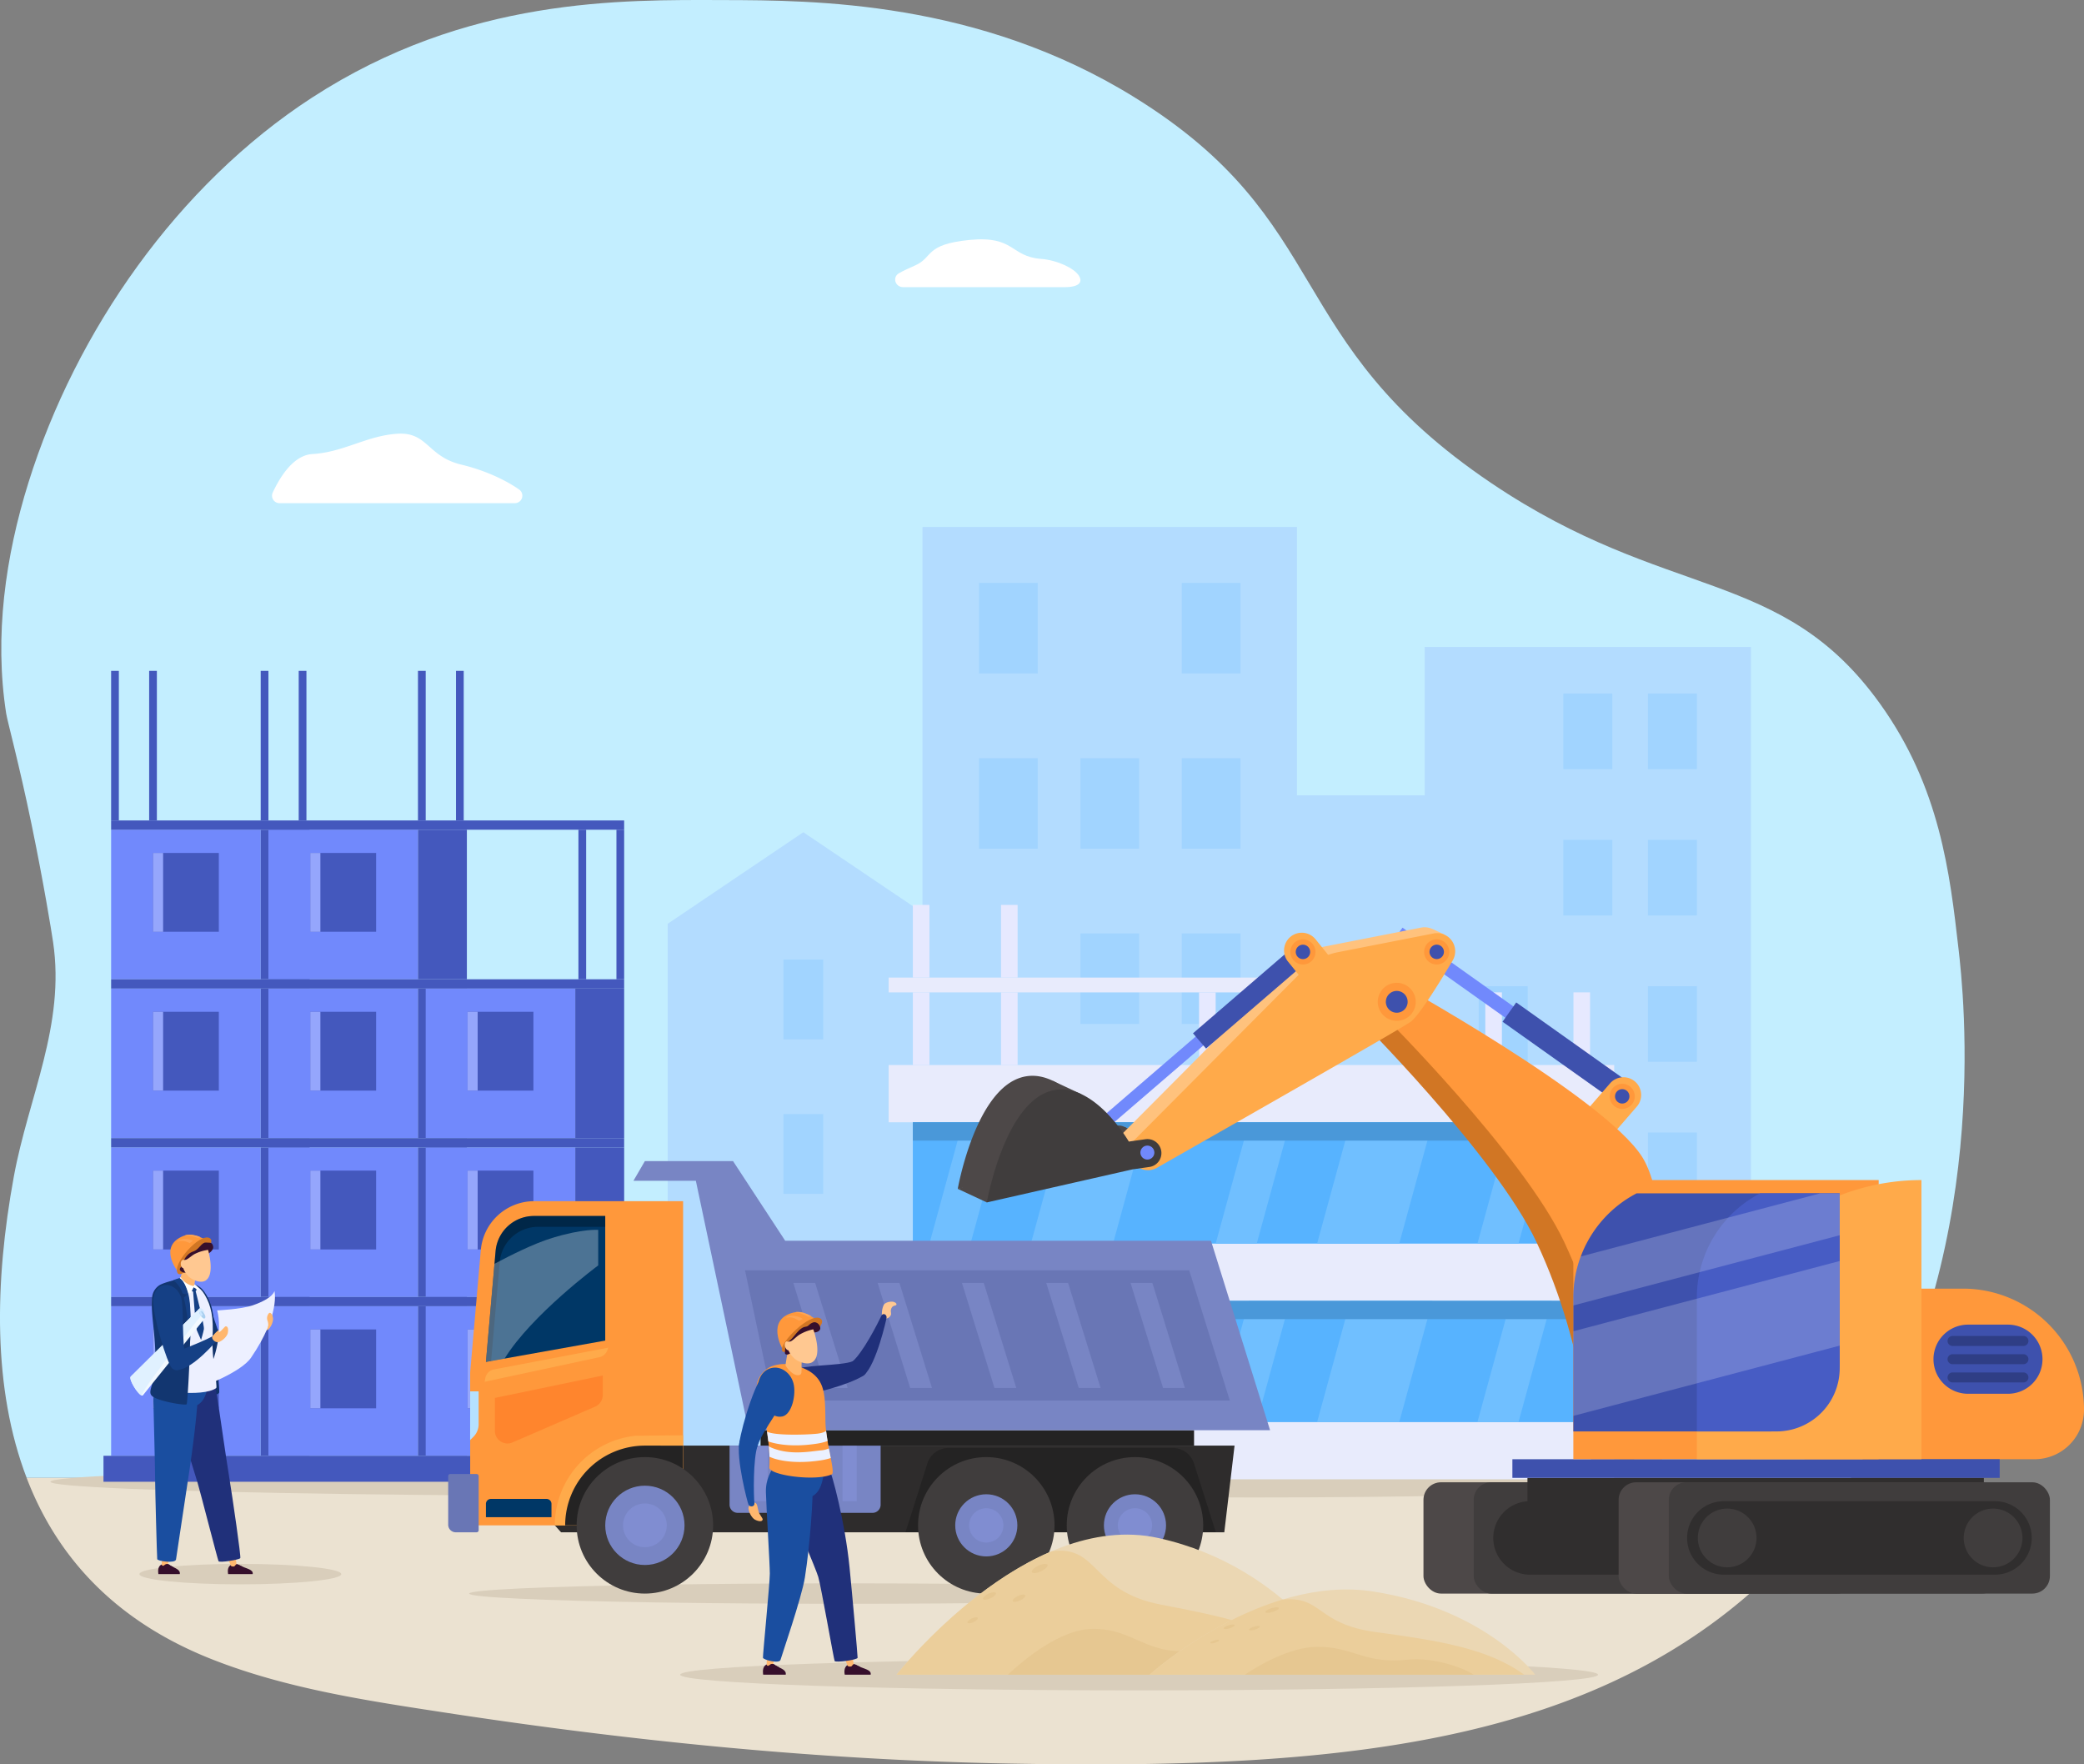 <?xml version="1.0" encoding="UTF-8"?> <svg xmlns="http://www.w3.org/2000/svg" viewBox="0 0 1627.78 1378.06"><rect x="0" y="0" width="1627.78" height="1378.06" fill="#808080" stroke="none"/> <defs> <style>.cls-1{isolation:isolate;}.cls-2{fill:#c3eeff;}.cls-3{fill:#ebe2d1;}.cls-4{fill:#d9cebb;}.cls-5{fill:#e6c791;}.cls-6{fill:#4458bd;}.cls-7{fill:#7189fc;}.cls-8{fill:#95a6fc;}.cls-9{fill:#b3dcff;}.cls-10{fill:#a1d4ff;}.cls-11{fill:#e8ebfc;}.cls-12{fill:#57b3ff;}.cls-13{fill:#e6e9ff;}.cls-14{fill:#70bfff;}.cls-15{fill:#4a98d9;}.cls-16{fill:#ffc27d;}.cls-17{fill:#4d4848;}.cls-18{fill:#d17624;}.cls-19{fill:#3e51ad;}.cls-20{fill:#ffaa4a;}.cls-21{fill:#ff983b;}.cls-22{fill:#403d3d;}.cls-23{fill:#302e2e;}.cls-24{fill:#475cc4;}.cls-25{opacity:0.2;}.cls-25,.cls-33{mix-blend-mode:overlay;}.cls-26{fill:#fff;}.cls-27{fill:#2f3e85;}.cls-28{fill:#2e2c2c;}.cls-29{fill:#242323;}.cls-30{fill:#7885c4;}.cls-31{fill:#808dd1;}.cls-32{fill:#003766;}.cls-33{opacity:0.3;}.cls-34{fill:#6976b5;}.cls-35{fill:#b5e1ff;}.cls-36{fill:#ff852d;}.cls-37{fill:#ebd7b3;}.cls-38{fill:#ebce9b;}.cls-39{fill:#ffc891;}.cls-40{fill:#20307a;}.cls-41{fill:#360f2c;}.cls-42{fill:#ffb76e;}.cls-43{fill:#1a4ea0;}.cls-44{fill:#ebf1ff;}.cls-45{fill:#ffa554;}.cls-46{fill:#123670;}.cls-47{fill:#113269;}.cls-48{fill:#edf0ff;}.cls-49{fill:#154085;}.cls-50{fill:#f2f9ff;}.cls-51{fill:#e0f1ff;}.cls-52{fill:#d6ecff;}.cls-53{fill:#aad0f0;}.cls-54{fill:#cce7ff;}</style> </defs> <g class="cls-1"> <g id="Слой_2" data-name="Слой 2"> <g id="_Layer_" data-name="&lt;Layer&gt;"> <path class="cls-2" d="M1445.66,1154.25H20.81c-26.59-69.51-25.15-152.75-10-235.35,11.44-62.22,40.31-118.24,30.64-183.19-1.3-8.75-7.24-45.52-16.79-91.79-9.86-47.78-19-81.09-19.82-86.6C-4.59,497,4.17,434.64,22.28,376.73,59.27,258.4,138.87,144.4,243.54,76.36,364.73-2.42,485.57-.17,565.44.05,635.73.23,764,.57,885.67,75.72c157.79,97.44,114.2,190.36,279.19,301.62,137.69,92.84,226.77,65.11,303.68,172.41C1515.34,615,1523,682,1529.78,741.13,1533.52,773.78,1557.65,984.58,1445.66,1154.25Z"></path> <path class="cls-3" d="M1445.66,1154.25a442.48,442.48,0,0,1-38.68,50.39c-140.87,158.43-353.54,177.56-617.71,172.79-147.8-2.67-295.18-17.44-441.23-39.76-61.66-9.43-125-18.88-183.24-42-75.9-30.16-120.69-80.51-144-141.39Z"></path> <ellipse class="cls-4" cx="659.49" cy="1244.65" rx="293.03" ry="7.99"></ellipse> <path class="cls-5" d="M755.92,934.93c-.84,3.76-2.53,6.59-3.77,6.31s-1.58-3.55-.74-7.31,2.53-6.59,3.77-6.32S756.76,931.17,755.92,934.93Z"></path> <path class="cls-5" d="M764.71,943.24c-.65,2.91-2.19,5-3.45,4.77s-1.74-2.87-1.09-5.78,2.19-5.05,3.44-4.78S765.36,940.32,764.71,943.24Z"></path> <path class="cls-5" d="M785.6,945.34c0,2.87-1.36,5.2-3.05,5.2s-3-2.33-3-5.2,1.37-5.21,3-5.21S785.6,942.46,785.6,945.34Z"></path> <path class="cls-5" d="M797.36,933.89c.17,2-.45,3.61-1.38,3.69s-1.83-1.44-2-3.4.45-3.61,1.38-3.69S797.19,931.93,797.36,933.89Z"></path> <path class="cls-5" d="M812,942.17c.76,3.47.15,6.55-1.36,6.89s-3.36-2.21-4.12-5.68-.15-6.56,1.36-6.89S811.24,938.7,812,942.17Z"></path> <path class="cls-5" d="M826,928.9c.9,2.81.54,5.43-.8,5.86s-3.16-1.5-4-4.31-.54-5.43.8-5.85S825.06,926.1,826,928.9Z"></path> <path class="cls-5" d="M825.09,947.63c.57,1.8.34,3.48-.52,3.75s-2-1-2.59-2.76-.35-3.47.51-3.75S824.51,945.83,825.09,947.63Z"></path> <path class="cls-5" d="M793.62,957.05c0,2.57-1.18,4.66-2.63,4.66s-2.62-2.09-2.62-4.66,1.17-4.66,2.62-4.66S793.62,954.47,793.62,957.05Z"></path> <path class="cls-5" d="M742.24,969.89s1.53-18.56,5.21-19.32,3.27,14.11,6.21,14,4-6.81,6.26-6.81,2.79,3.85,5,3.9,3.3-4,5.91-4.66,5.28,7,7.69,7.57,2.86-2.36,4.07-2.61,1.53,7.88,1.53,7.88Z"></path> <path class="cls-5" d="M795,969.89s.44-5.46,3.68-5.75,4.67,2.38,5.91,2.38,2.77-7.43,4.39-7.72,2.58,11.09,2.58,11.09Z"></path> <path class="cls-5" d="M824.42,969.89s-.47-5.15,1.05-5.55,3,1.52,4.87,1.52-.39-10.78,1.62-12.4,4.86,7.72,6.29,7.44,1.81-3.72,3.34-4.49,6.87,13.48,6.87,13.48Z"></path> <ellipse class="cls-4" cx="507.51" cy="1157.31" rx="468.08" ry="11.11"></ellipse> <rect class="cls-6" x="113.48" y="1033.96" width="66.66" height="70.07"></rect> <path class="cls-7" d="M86.8,1020.2V1137H203.63V1020.2Zm84.13,79.73H119.5v-61.58h51.43Z"></path> <rect class="cls-6" x="203.63" y="1020.2" width="38.19" height="116.82"></rect> <rect class="cls-8" x="119.5" y="1038.35" width="7.9" height="61.59"></rect> <rect class="cls-6" x="236.33" y="1033.96" width="66.66" height="70.07"></rect> <path class="cls-7" d="M209.65,1020.2V1137H326.48V1020.2Zm84.13,79.73H242.35v-61.58h51.43Z"></path> <rect class="cls-6" x="326.48" y="1020.2" width="38.19" height="116.82"></rect> <rect class="cls-8" x="242.35" y="1038.35" width="7.9" height="61.59"></rect> <rect class="cls-6" x="359.18" y="1033.96" width="66.66" height="70.07"></rect> <path class="cls-7" d="M332.5,1020.2V1137H449.33V1020.2Zm84.14,79.73H365.2v-61.58h51.44Z"></path> <rect class="cls-6" x="449.33" y="1020.2" width="38.19" height="116.82"></rect> <rect class="cls-8" x="365.2" y="1038.35" width="7.9" height="61.59"></rect> <rect class="cls-6" x="113.48" y="909.91" width="66.66" height="70.07"></rect> <path class="cls-7" d="M86.8,896.15V1013H203.63V896.15Zm84.13,79.73H119.5V914.29h51.43Z"></path> <rect class="cls-6" x="203.63" y="896.15" width="38.19" height="116.82"></rect> <rect class="cls-8" x="119.5" y="914.29" width="7.9" height="61.59"></rect> <rect class="cls-6" x="236.33" y="909.91" width="66.66" height="70.07"></rect> <path class="cls-7" d="M209.65,896.15V1013H326.48V896.15Zm84.13,79.73H242.35V914.29h51.43Z"></path> <rect class="cls-6" x="326.48" y="896.15" width="38.19" height="116.82"></rect> <rect class="cls-8" x="242.35" y="914.29" width="7.9" height="61.59"></rect> <rect class="cls-6" x="359.18" y="909.91" width="66.66" height="70.07"></rect> <path class="cls-7" d="M332.5,896.15V1013H449.33V896.15Zm84.14,79.73H365.2V914.29h51.44Z"></path> <rect class="cls-6" x="449.33" y="896.15" width="38.19" height="116.82"></rect> <rect class="cls-8" x="365.2" y="914.29" width="7.9" height="61.59"></rect> <rect class="cls-6" x="86.8" y="1012.97" width="400.71" height="7.23"></rect> <rect class="cls-6" x="113.48" y="785.86" width="66.66" height="70.07"></rect> <path class="cls-7" d="M86.8,772.09V888.92H203.63V772.09Zm84.13,79.73H119.5V790.24h51.43Z"></path> <rect class="cls-6" x="203.63" y="772.09" width="38.19" height="116.82"></rect> <rect class="cls-8" x="119.5" y="790.24" width="7.9" height="61.58"></rect> <rect class="cls-6" x="236.33" y="785.86" width="66.66" height="70.07"></rect> <path class="cls-7" d="M209.65,772.09V888.92H326.48V772.09Zm84.13,79.73H242.35V790.24h51.43Z"></path> <rect class="cls-6" x="326.48" y="772.09" width="38.19" height="116.82"></rect> <rect class="cls-8" x="242.35" y="790.24" width="7.9" height="61.58"></rect> <rect class="cls-6" x="359.18" y="785.86" width="66.66" height="70.07"></rect> <path class="cls-7" d="M332.5,772.09V888.92H449.33V772.09Zm84.14,79.73H365.2V790.24h51.44Z"></path> <rect class="cls-6" x="449.33" y="772.09" width="38.19" height="116.82"></rect> <rect class="cls-8" x="365.2" y="790.24" width="7.9" height="61.58"></rect> <rect class="cls-6" x="86.8" y="888.92" width="400.71" height="7.23"></rect> <rect class="cls-6" x="113.48" y="661.8" width="66.66" height="70.07"></rect> <path class="cls-7" d="M86.8,648V764.86H203.63V648Zm84.13,79.73H119.5V666.19h51.43Z"></path> <rect class="cls-6" x="203.63" y="648.04" width="38.19" height="116.82"></rect> <rect class="cls-8" x="119.5" y="666.19" width="7.9" height="61.59"></rect> <rect class="cls-6" x="236.33" y="661.8" width="66.66" height="70.07"></rect> <path class="cls-7" d="M209.65,648V764.86H326.48V648Zm84.13,79.73H242.35V666.19h51.43Z"></path> <rect class="cls-6" x="326.48" y="648.04" width="38.19" height="116.82"></rect> <rect class="cls-8" x="242.35" y="666.19" width="7.9" height="61.59"></rect> <rect class="cls-6" x="86.8" y="764.86" width="400.71" height="7.23"></rect> <rect class="cls-6" x="86.8" y="640.81" width="400.71" height="7.23"></rect> <rect class="cls-6" x="80.83" y="1137.02" width="412.66" height="20.29"></rect> <rect class="cls-6" x="326.48" y="523.98" width="6.03" height="116.82"></rect> <rect class="cls-6" x="356.17" y="523.98" width="6.03" height="116.82"></rect> <rect class="cls-6" x="451.8" y="648.04" width="6.03" height="116.82"></rect> <rect class="cls-6" x="481.49" y="648.04" width="6.03" height="116.82"></rect> <rect class="cls-6" x="203.63" y="523.98" width="6.03" height="116.82"></rect> <rect class="cls-6" x="233.32" y="523.98" width="6.03" height="116.82"></rect> <rect class="cls-6" x="86.8" y="523.98" width="6.03" height="116.82"></rect> <rect class="cls-6" x="116.5" y="523.98" width="6.03" height="116.82"></rect> <rect class="cls-9" x="1003.28" y="621.19" width="146.43" height="529.15"></rect> <rect class="cls-9" x="1112.81" y="505.28" width="254.81" height="645.05"></rect> <polygon class="cls-9" points="521.53 721.49 627.47 650.01 733.41 721.49 733.41 1150.34 521.53 1150.34 521.53 721.49"></polygon> <rect class="cls-9" x="720.54" y="411.6" width="292.54" height="738.73"></rect> <rect class="cls-10" x="764.72" y="1002.82" width="45.83" height="70.72"></rect> <rect class="cls-10" x="923.07" y="1002.82" width="45.83" height="70.72"></rect> <rect class="cls-10" x="764.72" y="865.94" width="45.83" height="70.72"></rect> <rect class="cls-10" x="843.89" y="865.94" width="45.83" height="70.72"></rect> <rect class="cls-10" x="611.92" y="990.77" width="31.09" height="62.32"></rect> <rect class="cls-10" x="611.92" y="870.13" width="31.09" height="62.32"></rect> <rect class="cls-10" x="611.92" y="749.49" width="31.09" height="62.32"></rect> <rect class="cls-10" x="843.89" y="729.05" width="45.83" height="70.72"></rect> <rect class="cls-10" x="923.07" y="729.05" width="45.83" height="70.72"></rect> <rect class="cls-10" x="764.72" y="592.17" width="45.83" height="70.72"></rect> <rect class="cls-10" x="843.89" y="592.17" width="45.83" height="70.72"></rect> <rect class="cls-10" x="923.07" y="592.17" width="45.83" height="70.72"></rect> <rect class="cls-10" x="764.72" y="455.28" width="45.83" height="70.72"></rect> <rect class="cls-10" x="923.07" y="455.28" width="45.83" height="70.72"></rect> <rect class="cls-10" x="1221.08" y="998.81" width="38.26" height="59.04"></rect> <rect class="cls-10" x="1287.18" y="998.81" width="38.26" height="59.04"></rect> <rect class="cls-10" x="1154.98" y="884.53" width="38.26" height="59.04"></rect> <rect class="cls-10" x="1221.08" y="884.53" width="38.26" height="59.04"></rect> <rect class="cls-10" x="1287.18" y="884.53" width="38.26" height="59.04"></rect> <rect class="cls-10" x="1154.98" y="770.25" width="38.26" height="59.04"></rect> <rect class="cls-10" x="1287.18" y="770.25" width="38.26" height="59.04"></rect> <rect class="cls-10" x="1221.08" y="655.97" width="38.26" height="59.04"></rect> <rect class="cls-10" x="1287.18" y="655.97" width="38.26" height="59.04"></rect> <rect class="cls-10" x="1221.08" y="541.68" width="38.26" height="59.04"></rect> <rect class="cls-10" x="1287.18" y="541.68" width="38.26" height="59.04"></rect> <ellipse class="cls-4" cx="979.78" cy="1156.93" rx="339.6" ry="12.64"></ellipse> <rect class="cls-11" x="694.14" y="1110.7" width="566.7" height="44.7"></rect> <rect class="cls-12" x="713" y="1015.97" width="528.97" height="94.73"></rect> <rect class="cls-11" x="694.14" y="971.27" width="566.7" height="44.7"></rect> <rect class="cls-11" x="694.14" y="831.84" width="566.7" height="44.7"></rect> <rect class="cls-12" x="713" y="876.54" width="528.97" height="94.73"></rect> <rect class="cls-13" x="713" y="775.08" width="12.97" height="56.75"></rect> <rect class="cls-13" x="781.87" y="775.08" width="12.97" height="56.75"></rect> <rect class="cls-13" x="713" y="706.77" width="12.97" height="56.75"></rect> <rect class="cls-13" x="781.87" y="706.77" width="12.97" height="56.75"></rect> <rect class="cls-13" x="936.57" y="775.08" width="12.97" height="56.75"></rect> <rect class="cls-13" x="1005.44" y="775.08" width="12.97" height="56.75"></rect> <rect class="cls-13" x="1160.14" y="775.08" width="12.97" height="56.75"></rect> <rect class="cls-13" x="1229" y="775.08" width="12.97" height="56.75"></rect> <rect class="cls-11" x="694.14" y="763.53" width="338.42" height="11.56"></rect> <polygon class="cls-14" points="783.99 876.54 751.92 876.54 725.98 971.27 758.05 971.27 783.99 876.54"></polygon> <polygon class="cls-14" points="895.3 876.54 831.16 876.54 805.21 971.27 869.36 971.27 895.3 876.54"></polygon> <polygon class="cls-14" points="1007.56 876.54 975.49 876.54 949.54 971.27 981.62 971.27 1007.56 876.54"></polygon> <polygon class="cls-14" points="1212.02 876.54 1179.95 876.54 1154.01 971.27 1186.08 971.27 1212.02 876.54"></polygon> <polygon class="cls-14" points="1118.87 876.54 1054.72 876.54 1028.78 971.27 1092.93 971.27 1118.87 876.54"></polygon> <polygon class="cls-14" points="783.99 1015.97 751.92 1015.97 725.98 1110.7 758.05 1110.7 783.99 1015.97"></polygon> <polygon class="cls-14" points="895.3 1015.97 831.16 1015.97 805.21 1110.7 869.36 1110.7 895.3 1015.97"></polygon> <polygon class="cls-14" points="1007.56 1015.97 975.49 1015.97 949.54 1110.7 981.62 1110.7 1007.56 1015.97"></polygon> <polygon class="cls-14" points="1212.02 1015.97 1179.95 1015.97 1154.01 1110.7 1186.08 1110.7 1212.02 1015.97"></polygon> <polygon class="cls-14" points="1118.87 1015.97 1054.72 1015.97 1028.78 1110.7 1092.93 1110.7 1118.87 1015.97"></polygon> <rect class="cls-15" x="713" y="876.54" width="528.97" height="14.34"></rect> <rect class="cls-15" x="713" y="1015.97" width="528.97" height="14.34"></rect> <polygon class="cls-16" points="1118.77 725.52 1128.53 730.1 1123.51 731.91 1118.77 725.52"></polygon> <polygon class="cls-17" points="878.35 880.19 901.04 890.81 881.67 894.03 878.35 880.19"></polygon> <path class="cls-17" d="M748.09,928.52s12.72-72.35,46.73-86S859,881,859,881l13-1.85a11,11,0,0,1,12.39,9.29h0a11,11,0,0,1-9.29,12.4l-13.26,1.89Z"></path> <path class="cls-18" d="M1057.43,791.67s110.47,109.94,142.71,178.47c40.64,86.38,42.57,169.58,42.57,169.58h33.83s15-187.85-15.49-236c-29.76-47.07-196.24-138.8-196.24-138.8Z"></path> <rect class="cls-7" x="1131.25" y="706.14" width="10.86" height="108.77" transform="translate(2414.87 274.03) rotate(125.38)"></rect> <rect class="cls-19" x="1213.94" y="767.74" width="18.47" height="108.41" transform="translate(2601.52 300.47) rotate(125.38)"></rect> <path class="cls-20" d="M1259,886.78l-20.92-18.14,19.5-22.49a13.84,13.84,0,0,1,19.52-1.4h0a13.84,13.84,0,0,1,1.4,19.53Z"></path> <path class="cls-21" d="M1264.56,865.76a9.8,9.8,0,1,1,12-6.93A9.81,9.81,0,0,1,1264.56,865.76Z"></path> <path class="cls-19" d="M1265.64,861.72a5.62,5.62,0,1,1,6.89-4A5.63,5.63,0,0,1,1265.64,861.72Z"></path> <path class="cls-21" d="M1079.12,791.67s110.47,109.94,142.71,178.47c40.64,86.38,42.57,169.58,42.57,169.58h33.83s15-187.85-15.49-236c-29.76-47.07-196.24-138.8-196.24-138.8Z"></path> <path class="cls-16" d="M874.11,901.18A14.17,14.17,0,0,0,894,907.53C939,881.91,1082.71,800,1091.9,793.67c6.24-4.32,21.28-28.29,33-48a14.18,14.18,0,0,0-14.9-21.17l-74.55,14.61a54.49,54.49,0,0,0-28.13,15L876.92,885.22a14.16,14.16,0,0,0-2.81,16Z"></path> <path class="cls-20" d="M883.84,905.74a14.17,14.17,0,0,0,19.86,6.34c45-25.61,188.74-107.49,197.93-113.85,6.24-4.32,21.28-28.29,33-48a14.17,14.17,0,0,0-14.9-21.16l-74.55,14.61a54.42,54.42,0,0,0-28.13,15L886.65,889.77a14.18,14.18,0,0,0-2.81,16Z"></path> <rect class="cls-7" x="897.75" y="794.95" width="9.23" height="95.72" transform="translate(952.25 -390.92) rotate(49.27)"></rect> <rect class="cls-19" x="965.26" y="734.19" width="15.69" height="95.4" transform="translate(930.64 -465.7) rotate(49.27)"></rect> <path class="cls-21" d="M1104.41,788.75a14.83,14.83,0,1,1-7.14-19.72A14.83,14.83,0,0,1,1104.41,788.75Z"></path> <path class="cls-19" d="M1098.69,786.07a8.51,8.51,0,1,1-4.1-11.31A8.51,8.51,0,0,1,1098.69,786.07Z"></path> <path class="cls-21" d="M1131.09,747.61a9.81,9.81,0,1,1-4.73-13A9.82,9.82,0,0,1,1131.09,747.61Z"></path> <path class="cls-19" d="M1127.3,745.83a5.63,5.63,0,1,1-2.71-7.48A5.62,5.62,0,0,1,1127.3,745.83Z"></path> <path class="cls-20" d="M1046.32,756.79l-21.52,17.42-18.73-23.13a13.86,13.86,0,0,1,2-19.48h0a13.85,13.85,0,0,1,19.47,2Z"></path> <path class="cls-21" d="M1026.61,747.63a9.81,9.81,0,1,1-4.72-13A9.81,9.81,0,0,1,1026.61,747.63Z"></path> <path class="cls-19" d="M1022.82,745.86a5.63,5.63,0,1,1-2.71-7.48A5.63,5.63,0,0,1,1022.82,745.86Z"></path> <polygon class="cls-17" points="822.08 844.06 844.83 854.71 828.28 856.33 822.08 844.06"></polygon> <polygon class="cls-17" points="748.09 928.52 770.79 939.14 794.99 913.07 748.09 928.52"></polygon> <path class="cls-22" d="M770.79,939.15s12.71-72.35,46.73-86,64.19,38.47,64.19,38.47l12.95-1.85a10.94,10.94,0,0,1,12.39,9.29h0a10.94,10.94,0,0,1-9.29,12.39l-13.25,1.89Z"></path> <path class="cls-7" d="M901.14,902.52a5.45,5.45,0,1,1-2.63-7.25A5.46,5.46,0,0,1,901.14,902.52Z"></path> <path class="cls-21" d="M1533.17,1006.47H1409.5v133.25h179.63a38.65,38.65,0,0,0,38.65-38.64h0A94.61,94.61,0,0,0,1533.17,1006.47Z"></path> <rect class="cls-17" x="1111.85" y="1157.72" width="297.65" height="86.93" rx="13.7"></rect> <rect class="cls-22" x="1151.08" y="1157.72" width="297.65" height="86.93" rx="13.7"></rect> <path class="cls-23" d="M1194.54,1229.88a28.7,28.7,0,0,1,0-57.39h210.72a28.7,28.7,0,1,1,0,57.39Z"></path> <path class="cls-23" d="M1219.61,1201.19a22.93,22.93,0,1,1-22.93-22.93A22.93,22.93,0,0,1,1219.61,1201.19Z"></path> <path class="cls-7" d="M1427.27,1201.19a22.93,22.93,0,1,1-22.93-22.93A22.92,22.92,0,0,1,1427.27,1201.19Z"></path> <path class="cls-23" d="M1193.07,1154.26h356.49a0,0,0,0,1,0,0v59.3a0,0,0,0,1,0,0H1203.63a10.56,10.56,0,0,1-10.56-10.56v-48.74A0,0,0,0,1,1193.07,1154.26Z"></path> <rect class="cls-17" x="1264.28" y="1157.72" width="297.65" height="86.93" rx="13.7"></rect> <rect class="cls-22" x="1303.5" y="1157.72" width="297.65" height="86.93" rx="13.7"></rect> <path class="cls-23" d="M1347,1229.88a28.7,28.7,0,1,1,0-57.39h210.72a28.7,28.7,0,1,1,0,57.39Z"></path> <path class="cls-22" d="M1372,1201.19a22.93,22.93,0,1,1-22.93-22.93A22.92,22.92,0,0,1,1372,1201.19Z"></path> <path class="cls-22" d="M1579.7,1201.19a22.93,22.93,0,1,1-22.93-22.93A22.93,22.93,0,0,1,1579.7,1201.19Z"></path> <rect class="cls-19" x="1181.3" y="1139.72" width="380.63" height="14.54"></rect> <path class="cls-21" d="M1289.79,921.68h177.62a0,0,0,0,1,0,0v218a0,0,0,0,1,0,0h-238.5a0,0,0,0,1,0,0V982.55A60.88,60.88,0,0,1,1289.79,921.68Z"></path> <path class="cls-20" d="M1500.82,921.68h0a175.42,175.42,0,0,0-175.43,175.42v42.62h175.43Z"></path> <path class="cls-19" d="M1278.31,932.06a91.74,91.74,0,0,0-49.39,81.41V1118h153.35a54.69,54.69,0,0,0,54.69-54.68V932.06Z"></path> <path class="cls-24" d="M1374.79,932.06a91.75,91.75,0,0,0-49.4,81.41V1118h62.19a49.37,49.37,0,0,0,49.38-49.37V932.06Z"></path> <g class="cls-25"> <path class="cls-26" d="M1437,964.77V932.06h-15.3l-187,49.28a91.51,91.51,0,0,0-5.79,32.13v6.15Z"></path> </g> <g class="cls-25"> <polygon class="cls-26" points="1228.92 1105.85 1436.96 1051 1436.96 984.9 1228.92 1039.75 1228.92 1105.85"></polygon> </g> <path class="cls-19" d="M1568.36,1088.59h-31.15a27,27,0,0,1-27-27h0a27,27,0,0,1,27-27h31.15a27,27,0,0,1,27,27h0A27,27,0,0,1,1568.36,1088.59Z"></path> <path class="cls-27" d="M1580.48,1051.23H1525.1a3.9,3.9,0,0,1-3.9-3.89h0a3.9,3.9,0,0,1,3.9-3.89h55.38a3.89,3.89,0,0,1,3.89,3.89h0A3.89,3.89,0,0,1,1580.48,1051.23Z"></path> <path class="cls-27" d="M1580.48,1065.48H1525.1a3.9,3.9,0,0,1-3.9-3.89h0a3.9,3.9,0,0,1,3.9-3.89h55.38a3.89,3.89,0,0,1,3.89,3.89h0A3.89,3.89,0,0,1,1580.48,1065.48Z"></path> <path class="cls-27" d="M1580.48,1079.73H1525.1a3.9,3.9,0,0,1-3.9-3.89h0a3.91,3.91,0,0,1,3.9-3.9h55.38a3.9,3.9,0,0,1,3.89,3.9h0A3.89,3.89,0,0,1,1580.48,1079.73Z"></path> <path class="cls-4" d="M1248.21,1308c0,6.77-160.5,12.25-358.47,12.25s-358.47-5.48-358.47-12.25,160.49-12.26,358.47-12.26S1248.21,1301.18,1248.21,1308Z"></path> <polygon class="cls-28" points="964.29 1129.09 377.45 1129.09 438.22 1196.77 956.28 1196.77 964.29 1129.09"></polygon> <path class="cls-29" d="M916,1130.9h-175a17.39,17.39,0,0,0-16.63,12l-17.09,53.84H949.67l-17.09-53.84A17.39,17.39,0,0,0,916,1130.9Z"></path> <path class="cls-21" d="M367.25,1191.35H533.56V938.17H417.21a41.82,41.82,0,0,0-41.65,38.17l-8.23,94.52c-.05.57-.08,1.15-.08,1.72Z"></path> <circle class="cls-22" cx="886.51" cy="1191.35" r="53.3"></circle> <circle class="cls-30" cx="886.51" cy="1191.35" r="24.27"></circle> <circle class="cls-31" cx="886.51" cy="1191.35" r="13.39"></circle> <circle class="cls-22" cx="770.38" cy="1191.35" r="53.3"></circle> <circle class="cls-30" cx="770.38" cy="1191.35" r="24.27"></circle> <path class="cls-31" d="M783.76,1191.35A13.39,13.39,0,1,1,770.38,1178,13.39,13.39,0,0,1,783.76,1191.35Z"></path> <path class="cls-32" d="M417.21,949.73a30.07,30.07,0,0,0-30.13,27.62l-7.53,86.35,93.19-16.65V949.73Z"></path> <g class="cls-33"> <path d="M390.33,985.8a30.07,30.07,0,0,1,30.13-27.62h52.28v-8.45H417.21a30.07,30.07,0,0,0-30.13,27.62l-7.53,86.35,4.05-.72Z"></path> </g> <path class="cls-20" d="M496.22,1121.39a70.46,70.46,0,0,0-62.87,70H533.56V1121Z"></path> <path class="cls-29" d="M504.31,1129.09h0l-.6,0a62.27,62.27,0,0,0-62.27,62.27h92.12v-62.26Z"></path> <circle class="cls-22" cx="503.71" cy="1191.35" r="53.3"></circle> <circle class="cls-30" cx="503.71" cy="1191.35" r="30.97"></circle> <path class="cls-31" d="M520.79,1191.35a17.08,17.08,0,1,1-17.08-17.08A17.08,17.08,0,0,1,520.79,1191.35Z"></path> <path class="cls-30" d="M569.85,1129.08h118a0,0,0,0,1,0,0v46.17a6.35,6.35,0,0,1-6.35,6.35H576.2a6.35,6.35,0,0,1-6.35-6.35v-46.17A0,0,0,0,1,569.85,1129.08Z"></path> <rect class="cls-31" x="588.54" y="1129.08" width="11.05" height="43.42"></rect> <rect class="cls-31" x="623.31" y="1129.08" width="11.05" height="43.42"></rect> <rect class="cls-31" x="658.09" y="1129.08" width="11.05" height="43.42"></rect> <rect class="cls-29" x="594.06" y="1117.03" width="338.6" height="12.05"></rect> <polygon class="cls-30" points="494.77 922.25 543.52 922.25 584.69 1117.03 992.03 1117.03 945.88 969.05 613.29 969.05 572.56 906.86 503.71 906.86 494.77 922.25"></polygon> <polygon class="cls-34" points="928.87 992.16 658.14 992.16 600.8 992.16 581.92 992.16 603.43 1093.92 960.61 1093.92 928.87 992.16"></polygon> <polygon class="cls-30" points="900.09 1002.01 883.05 1002.01 908.47 1084.07 925.51 1084.07 900.09 1002.01"></polygon> <polygon class="cls-30" points="834.24 1002.01 817.2 1002.01 842.62 1084.07 859.66 1084.07 834.24 1002.01"></polygon> <polygon class="cls-30" points="768.39 1002.01 751.35 1002.01 776.77 1084.07 793.81 1084.07 768.39 1002.01"></polygon> <polygon class="cls-30" points="702.54 1002.01 685.5 1002.01 710.92 1084.07 727.96 1084.07 702.54 1002.01"></polygon> <polygon class="cls-30" points="636.69 1002.01 619.65 1002.01 645.08 1084.07 662.11 1084.07 636.69 1002.01"></polygon> <path class="cls-32" d="M383.44,1170.71h43.43a3.88,3.88,0,0,1,3.88,3.88V1185a0,0,0,0,1,0,0H379.55a0,0,0,0,1,0,0V1174.6A3.88,3.88,0,0,1,383.44,1170.71Z"></path> <path class="cls-34" d="M351.64,1151.27h20.64a1.6,1.6,0,0,1,1.6,1.6v42.31a1.6,1.6,0,0,1-1.6,1.6H356a5.92,5.92,0,0,1-5.92-5.92v-38a1.6,1.6,0,0,1,1.6-1.6Z"></path> <path class="cls-35" d="M367.25,1086.7h6.62v25.62a14,14,0,0,1-4.1,9.9l-2.57,2.56Z"></path> <path class="cls-36" d="M386.55,1117.57v-25.73l84.24-17.52v15.31a9.85,9.85,0,0,1-5.93,9L400.3,1126.6A9.84,9.84,0,0,1,386.55,1117.57Z"></path> <path class="cls-20" d="M378.58,1079.22l89.5-19.17a8.67,8.67,0,0,0,6.24-5.3l.86-2.18-89.34,17a8.52,8.52,0,0,0-6.81,7Z"></path> <g class="cls-33"> <path class="cls-26" d="M431.29,966.88c-14.7,4.5-32.81,13.72-45.06,20.19l-6.68,76.63,14.59-2.61c21.09-34.26,73.12-72.76,73.12-72.76V960.6S455.34,959.51,431.29,966.88Z"></path> </g> <path class="cls-37" d="M700.26,1308H1052.5s-45-84.16-147.76-106.76S700.26,1308,700.26,1308Z"></path> <path class="cls-38" d="M700.26,1308h342.15c-33-33.85-78.38-43.81-135.54-54.71-54.88-10.46-48.38-46.67-85.43-41.7C753.29,1240.53,700.26,1308,700.26,1308Z"></path> <path class="cls-5" d="M787.22,1308H996.39c-10-9.2-36.71-22.65-60.68-19.24-40.41,5.74-49.17-17.11-82.77-16.53C828,1272.62,799.63,1296.33,787.22,1308Z"></path> <path class="cls-5" d="M818.2,1222.18c.57,1.21-1.7,3.47-5.06,5.06s-6.56,1.9-7.13.7,1.7-3.48,5.06-5.07S817.63,1221,818.2,1222.18Z"></path> <path class="cls-5" d="M800.85,1246c.45,1-1.36,2.78-4.06,4s-5.25,1.52-5.7.56,1.36-2.78,4-4.06S800.39,1245,800.85,1246Z"></path> <path class="cls-5" d="M777.89,1244.17c.47,1-1.39,2.84-4.15,4.15s-5.36,1.55-5.83.56,1.39-2.84,4.15-4.14S777.42,1243.18,777.89,1244.17Z"></path> <path class="cls-5" d="M763.68,1263.64c.37.79-1.11,2.28-3.32,3.32s-4.3,1.25-4.67.46,1.11-2.28,3.32-3.32S763.31,1262.85,763.68,1263.64Z"></path> <path class="cls-37" d="M898,1308h301.13s-38.49-51.19-126.31-64.94S898,1308,898,1308Z"></path> <path class="cls-38" d="M898,1308h292.51c-28.25-20.59-67-26.65-115.87-33.28-46.92-6.36-41.36-28.38-73-25.36C943.29,1266.94,898,1308,898,1308Z"></path> <path class="cls-5" d="M972.3,1308h178.82c-8.51-5.6-31.38-13.78-51.87-11.71-34.55,3.5-42-10.4-70.76-10C1007.15,1286.46,982.91,1300.88,972.3,1308Z"></path> <path class="cls-5" d="M998.78,1255.78c.49.74-1.45,2.12-4.32,3.08s-5.61,1.16-6.1.42,1.45-2.11,4.33-3.08S998.3,1255.05,998.78,1255.78Z"></path> <path class="cls-5" d="M984,1270.25c.39.58-1.16,1.69-3.47,2.46s-4.48.93-4.87.34,1.16-1.69,3.46-2.47S983.56,1269.66,984,1270.25Z"></path> <path class="cls-5" d="M964.32,1269.16c.4.6-1.18,1.73-3.54,2.52s-4.59.94-5,.34,1.19-1.73,3.55-2.52S963.93,1268.56,964.32,1269.16Z"></path> <path class="cls-5" d="M952.18,1281c.32.48-1,1.39-2.84,2s-3.68.76-4,.28.95-1.39,2.84-2S951.86,1280.52,952.18,1281Z"></path> <path class="cls-39" d="M695.84,1023.1c-.31,1.47.61,2.81-.09,4.16-1.55,3-5.53,3.72-6.75.64-.53-1.38-.11-6.2,1.44-9,.46-.85,3.3-2.56,6.87-2.24.64.06,3.19.84,2.91,2.25S696.74,1018.78,695.84,1023.1Z"></path> <path class="cls-40" d="M666.05,1063.21c-9.22,3.78-40.69,2.55-46.94,7.33-5.89,4.5-.38,17.77,9.51,17.81,12.84.06,43.89-10.77,47.2-15.26C680,1067.39,670.88,1061.23,666.05,1063.21Z"></path> <path class="cls-40" d="M688.49,1027.57c-2.44,5.19-14.79,29.81-23.37,36.43-6.33,4.87,4.45,14.68,9.8,10,9.51-8.26,17.43-43.43,17.57-44.85C692.74,1026.55,689.6,1025.23,688.49,1027.57Z"></path> <path class="cls-41" d="M680.06,1308H659.83s-1.19-4.77,1.54-7.06c1.18-1,4.06-2.07,9.23.45C675.11,1303.52,680.81,1304.22,680.06,1308Z"></path> <path class="cls-42" d="M663,1295.11a6.47,6.47,0,0,1,3.09-.44c.15,1.89.63,4.28.69,5.78.06,1.35-4.17,1.62-4.68.57-.68-1.39-1-2.56-1.83-4.56A13.89,13.89,0,0,1,663,1295.11Z"></path> <path class="cls-41" d="M663.31,1302.31c2.28-.42,2.53-2.38,3.51-2.52s.89.08,4.95,2.07c.92.45-1.65,1.28-3.69,1.28S662.45,1302.46,663.31,1302.31Z"></path> <path class="cls-40" d="M617.79,1152.67c-1.35,6.8-4,13.47-.66,23.5,3.77,11.47,19.81,48.17,22,55.46s12.1,64.23,12.79,65.68,17.85-.87,17.94-2.54-4.3-50.58-6.31-70.73c-3.55-35.39-13.5-72.64-16.3-78.22C643,1137.33,619.49,1144.07,617.79,1152.67Z"></path> <path class="cls-43" d="M609,1138.94c4.43,1.17,9.33,2.24,14.53,3.14a102,102,0,0,0,21,1.84c-2,13.53-3.09,26.3-18,26.47-21,.24-21.42-17.55-18.07-29.16C608.59,1140.5,608.78,1139.73,609,1138.94Z"></path> <path class="cls-41" d="M613.72,1308h-17.6s-1-4.77,1.34-7.06c1-1,3.88-2.52,8.38,0C609.77,1303.07,614.39,1304.22,613.72,1308Z"></path> <path class="cls-42" d="M602,1294.82a6.31,6.31,0,0,1,3,.88c-.61,1.92-1,3.61-1.53,5.11-.48,1.34-4.59.65-4.64-.59-.07-1.65.14-2.91.14-5.25A13,13,0,0,1,602,1294.82Z"></path> <path class="cls-41" d="M599.5,1301.13c1.14.35,1.66-1.58,3.71-1.58s.93.54,5,2.53c.92.45-3,1.06-5,1.06S598.51,1300.82,599.5,1301.13Z"></path> <path class="cls-43" d="M605.61,1142.84c-3.23,6.24-7.64,12-7.37,22.72.31,12.3,3.07,55.78,3.06,63.54s-5.61,64.05-5.36,65.67,13,5,13.75,1.52c.39-1.8,16.47-48.29,19-64.18,4.11-26,6.83-66,5.76-71.3C632.27,1150,609.7,1135,605.61,1142.84Z"></path> <path class="cls-21" d="M620.05,1066.3c4.43,1.13,13.16,3.32,18.74,10.48s5.76,16.76,5.94,33.16,8,40.13,5,41.56c-12.53,5.79-49.36.7-48.83-5.45,1.29-14.81-3.6-43.36-8.51-55.42s4.31-21.48,11-23.73A29.11,29.11,0,0,1,620.05,1066.3Z"></path> <path class="cls-44" d="M600.1,1125.79c-.29-2.54-.64-5.11-1-7.67h0c5.44,3.18,29.69,2.6,38.86,1.68,3.85-.39,6.05-1.3,7.33-2.23.3,2.61.7,5.28,1.15,7.93a46.49,46.49,0,0,1-9,2.14C615,1131,602.08,1126.55,600.1,1125.79Z"></path> <path class="cls-44" d="M600.51,1129.66c.61.33,1.27.65,2,1,14.4,6.11,29.56,3.06,38.73,2.14a18.37,18.37,0,0,0,6.19-1.54c.51,2.64,1,5.18,1.47,7.52a48.73,48.73,0,0,1-8.21,1.86c-24.39,3.65-37.57-2-37.57-2l-2.11-.85C600.94,1135.22,600.77,1132.49,600.51,1129.66Z"></path> <path class="cls-43" d="M592.8,1087.67c2.31,8.5,8.86,20.69,18.33,18.63,7.53-1.64,10.93-17.48,8.61-26s-10.23-13.74-17.67-11.71S590.48,1079.17,592.8,1087.67Z"></path> <path class="cls-42" d="M627.08,1056.3s-.94,6.89-1,9.41c-.13,6.12.53,7.47-1.71,8.22-4.49,1.51-11-6.51-10.81-8,.82-6.28,3.43-18,3.43-18Z"></path> <path class="cls-21" d="M637.4,1030.71s-9.18-7.64-17.52-5.6c-22,5.4-8.78,28.22-8.78,28.22Z"></path> <path class="cls-18" d="M636,1041s9.36-7.93,5-11.08c-7.55-5.53-32.48,18.9-30.14,24.94S636,1041,636,1041Z"></path> <path class="cls-41" d="M634.87,1040.76s4.47.21,5.62-2.32-2.21-6.9-5.71-5.44-2.65,2.84-5.81,3.27-6.26,4.1-8.68,7.16-4.66,4.86-6,5.21-.75,4.68-1.19,7.43,3.19,2.44,5.51-.32S634.87,1040.76,634.87,1040.76Z"></path> <path class="cls-39" d="M635.23,1038.26s7.72,20.62-.83,25.69c-3.83,2.27-10-.08-13-2.19a18.63,18.63,0,0,1-6.1-8.4s-.28-5.28.39-5.24c2.74.15,5.58-3.67,8.71-5.67A35,35,0,0,1,635.23,1038.26Z"></path> <path class="cls-39" d="M618.36,1048l-1.46-.07a5.22,5.22,0,0,1-2-.17c-.84-.32-1.77.54-1.91,2.4s1.35,4.7,3,4.41S618.36,1048,618.36,1048Z"></path> <path class="cls-45" d="M624.2,1031.67s-4.58-3.51-8.54-2.7.48-2.08,5.31-1.16,6,2.42,6,2.42Z"></path> <path class="cls-45" d="M631.43,1028.47s-4.82-2.79-8.63-3.22,1-1.16,5.07.14c4.67,1.49,5.82,2.8,5.82,2.8Z"></path> <path class="cls-42" d="M592.7,1181.24c-1.12-3.6-.9-6.19-2.52-7.34s-6.07,1.12-5.51,4.73c.51,3.3,2.75,6.91,4.84,8.2.82.5,5.66,2.69,6.22-.1C595.87,1186,593.09,1182.47,592.7,1181.24Z"></path> <path class="cls-43" d="M591.34,1130.34c3.37-12.4,23.37-36.86,25-45,2.84-14.37-13.33-20.73-20-12.3-8.79,11.12-20,51.79-19,57.42C578.44,1137.62,589.88,1135.71,591.34,1130.34Z"></path> <path class="cls-43" d="M589.27,1174.17c-.61-5.76-1.2-34.69,2.58-45.43,3.21-9.15-12.43-10.48-14.21-2.72-2.93,12.82,6.33,47.88,7,49.14C585.87,1177.49,589.55,1176.77,589.27,1174.17Z"></path> <ellipse class="cls-4" cx="187.73" cy="1229.44" rx="78.84" ry="7.99"></ellipse> <path class="cls-46" d="M177.54,1056.05c-6.79-10.12-11.81-35.93-18.9-46.16-7.9-11.42-20.92-3-19,7,2.5,13.19,24.69,46.44,29.29,49.29C174.74,1069.8,180.47,1060.42,177.54,1056.05Z"></path> <path class="cls-46" d="M204.19,1035.52c-4,2.91-26,15-36.17,18.67-8.65,3.11-.26,15.41,6.5,12.07,11.18-5.52,32.65-26.19,33.18-27.44C208.67,1036.52,206.18,1034.06,204.19,1035.52Z"></path> <path class="cls-42" d="M207.23,1030.36c-2,3-4,4.37-3.88,6.25s4.46,3.79,6.77,1.22c2.12-2.35,3.43-6.16,3.13-8.47-.12-.9-1.41-5.76-3.79-4.51C208.84,1025.18,207.91,1029.34,207.23,1030.36Z"></path> <path class="cls-47" d="M164.94,1090s5-.55,6.1-2-2.13-19.3-3-36.23-.26-26.44-5.05-36.93-9.71-11.24-11.7-11.68S164.94,1090,164.94,1090Z"></path> <path class="cls-41" d="M197.36,1229.44H178.2s-1.13-4.52,1.46-6.68c1.11-.93,3.84-2,8.75.41C192.68,1225.25,198.08,1225.9,197.36,1229.44Z"></path> <path class="cls-42" d="M181.21,1217.27a6.41,6.41,0,0,1,2.93-.42c.14,1.8.59,4.06.66,5.48s-4,1.54-4.45.54c-.64-1.31-.9-2.42-1.73-4.32A13.3,13.3,0,0,1,181.21,1217.27Z"></path> <path class="cls-41" d="M181.49,1224.09c2.16-.39,2.4-2.25,3.33-2.38s.85.07,4.69,2c.87.43-1.56,1.21-3.5,1.21S180.68,1224.24,181.49,1224.09Z"></path> <path class="cls-40" d="M138.35,1082.28c-1.27,6.45-3.75,12.77-.62,22.27,3.57,10.87,14.56,46.72,16.63,53.64S170,1218,170.69,1219.36s16.14-1.08,17-2.41c.63-1-5.68-44.87-9.07-65.91-5.36-33.28-9.7-70-12.36-75.25C162.22,1067.75,140,1074.13,138.35,1082.28Z"></path> <path class="cls-43" d="M130,1069.27c4.19,1.11,8.84,2.13,13.76,3a96.89,96.89,0,0,0,19.93,1.74c-1.92,12.82-2.93,24.93-17.11,25.09-19.88.22-20.3-16.64-17.13-27.64C129.63,1070.75,129.81,1070,130,1069.27Z"></path> <path class="cls-41" d="M140.43,1229.44H123.74s-1-4.52,1.27-6.68c1-.93,3.68-2.4,8,0C136.68,1224.82,141.06,1225.9,140.43,1229.44Z"></path> <path class="cls-42" d="M129.35,1217a6,6,0,0,1,2.85.83c-.58,1.82-.95,3.43-1.45,4.84s-4.35.62-4.4-.56c-.06-1.56.14-2.76.13-5A12.86,12.86,0,0,1,129.35,1217Z"></path> <path class="cls-41" d="M127,1223c1.08.34,1.57-1.49,3.51-1.49s.89.51,4.73,2.4c.87.43-2.79,1-4.73,1S126,1222.69,127,1223Z"></path> <path class="cls-43" d="M126.81,1073c-3.06,5.91-7.24,11.34-7,21.53.3,11.66,1.34,52.46,1.33,59.82s1.44,61.86,1.67,63.4,14,3.55,14.67.3c.37-1.71,6.73-45.5,9.11-60.56,3.9-24.59,8.55-62.41,7.54-67.46C152.08,1079.73,130.69,1065.5,126.81,1073Z"></path> <path class="cls-48" d="M146.34,1001.71c4.11,1.36,9.21,2.15,13.58,9.56,5,8.38,7,17.84,6.1,33.36s4.25,38.57,2.8,39.56c-10.77,7.43-49.81,2.47-48.46-3.22,4.73-19.81.7-42-1.18-58.19-1.75-15.16,4.78-19.11,11.29-20.79C136.15,1000.52,141.54,1000.13,146.34,1001.71Z"></path> <path class="cls-49" d="M150.74,1007.69s2.2,29.56,3,31.33c.34.76,3.3,7.52,3.3,7.52s1.69-5.41,2.21-8.42-6.74-30.89-6.74-30.89Z"></path> <path class="cls-49" d="M151.09,1005.11s1.72.81,2.12,1.07.2,1.54.13,1.82a4,4,0,0,1-2.45.77c-.76-.08-1.76-.87-1.78-1.43S151.09,1005.11,151.09,1005.11Z"></path> <path class="cls-42" d="M153.64,992.72a63.23,63.23,0,0,1-1.08,6.59c-.81,3-.46,4.84-1.26,5.27-4,2.11-10.94-4.82-10.52-6.12,1.91-5.89,3.86-14.28,3.86-14.28Z"></path> <path class="cls-26" d="M141.08,997.53a16.1,16.1,0,0,0,3.61,4c2.49,2,5.83,3,6.5,2.78s.73-1.24.73-1.24a10.09,10.09,0,0,1,2.22,1.85,4.85,4.85,0,0,1,1.11,2.84c-.16.16-3.65-2.3-4-2.21s-1.82,4.59-3.33,4.62-6.43-4.2-7.7-7-.36-4-.15-4.36A16,16,0,0,1,141.08,997.53Z"></path> <path class="cls-46" d="M118.89,1012.74a12.52,12.52,0,0,1,5.9-9.1c4.13-2.31,14.07-4.4,15.11-5s6.64,4,8.31,21.41-1.61,75.37-2.4,76.69-22.48-2.37-26.92-6.3,2.8-8.81,2.52-30.31S117.45,1025,118.89,1012.74Z"></path> <path class="cls-49" d="M147.2,1011.07c-2.73-10.73-7-12.84-7-12.84s-4.86,1.48-4.77,1.73a22.08,22.08,0,0,1,7.2,10.31l3.56.77-2.6,2.49c2.81,11.21,4.93,33.72,4.93,33.72S149.93,1021.8,147.2,1011.07Z"></path> <path class="cls-50" d="M102.19,1075.09h0l53.72-53.18,4.2,7.56L112,1089.33l0,.05-.08.1h0a3.65,3.65,0,0,1-.27.3C109.35,1091.92,99.94,1077.08,102.19,1075.09Z"></path> <path class="cls-51" d="M110.45,1089.85c5.24-11.8,47.85-63.65,47.85-63.65h0l-2.39-4.29-53.72,53.18h0C100.22,1076.83,107.2,1088.44,110.45,1089.85Z"></path> <path class="cls-52" d="M155.74,1022c2.06-1.34,4.13,3,4.13,3l-3.82,1.26C155.19,1024.48,154.81,1022.62,155.74,1022Z"></path> <path class="cls-53" d="M155.64,1025.29l1.52-1.27a.27.27,0,0,1,.25,0c1.14.14,4.26,4.48,2.45,5.72C158.73,1030.47,156.57,1027.74,155.64,1025.29Z"></path> <path class="cls-54" d="M155.65,1025.29l1.51-1.27c-.46.41,1.3,2.88,1.3,2.88l-1.35,1.08A11.49,11.49,0,0,1,155.65,1025.29Z"></path> <path class="cls-21" d="M160.41,968.24s-9.63-5.94-17.17-2.91c-20,8-4.47,27.64-4.47,27.64Z"></path> <path class="cls-18" d="M160.43,978.05s7.72-8.69,3.26-11.07c-7.83-4.17-29.39,20.38-24.94,27.43C142,999.6,160.43,978.05,160.43,978.05Z"></path> <path class="cls-45" d="M148.17,970.9s-4.77-2.68-8.38-1.39.17-2,4.82-1.8,6,1.46,6,1.46Z"></path> <path class="cls-45" d="M154.52,966.93s-4.9-2-8.53-1.87.77-1.22,4.77-.55c4.59.77,5.84,1.85,5.84,1.85Z"></path> <path class="cls-41" d="M146.93,993s-.85,1.47-3.37.91-4.17-2.36-2.38-4.06,1.54-5.36,4.75-9,5.09-2.8,7.7-4.87,4.67-5.86,7.33-5.51,4.67-.69,5.51,2.9-4.53,6.45-7.88,8.27S146.93,993,146.93,993Z"></path> <path class="cls-39" d="M162.52,976.2s5.95,20-2.46,24.23c-3.77,1.9-9.48-.73-12.15-2.92a17.7,17.7,0,0,1-5.22-8.34s.09-5,.72-4.93c2.57.32,5.51-3.1,8.6-4.79A33.16,33.16,0,0,1,162.52,976.2Z"></path> <path class="cls-39" d="M145.93,984.32l-1.38-.16s-.37.28-1.15-.08-1.91.43-2.17,2.18.44,4.28,2.05,4.12S145.93,984.32,145.93,984.32Z"></path> <path class="cls-42" d="M167.1,1043.25l-.53-.24a20.31,20.31,0,0,1,4.45-4.29c2.8-2,.17,1.48-.4,2.36S167.1,1043.25,167.1,1043.25Z"></path> <path class="cls-48" d="M157.44,1083.2s10.63-19.42,12.93-36.87c1.94-14.77-.76-22.86-.76-22.86s18.74-.82,27.75-3.94c16.53-5.7,17-11.31,17-11.31s4.8,18.33-18.24,52.13C188.14,1072.09,157.44,1083.2,157.44,1083.2Z"></path> <path class="cls-49" d="M145.28,1061.06c-3.69-11.61-1.21-41.3-4.1-48.58-5.13-12.9-21.53-11.79-21.44,4,.08,13.42,10.8,47.88,14.42,51.9C138.75,1073.48,146.88,1066.08,145.28,1061.06Z"></path> <path class="cls-49" d="M165.83,1043.8c-4.8,2.66-17,7.75-27.7,11.8-8.6,3.26-6,15.73,1.4,14.42,12.28-2.18,28.9-22,29.76-23C170.87,1045,168,1042.6,165.83,1043.8Z"></path> <path class="cls-42" d="M171.93,1040c-3,1.88-5.46,2.3-6.13,4.06s2.47,5.3,5.65,3.93c2.9-1.26,5.68-4.17,6.37-6.4.27-.86,1.12-5.82-1.57-5.67C175.55,1036,173,1039.37,171.93,1040Z"></path> <path class="cls-42" d="M212.15,1032.55a9.77,9.77,0,0,0,.45-5.41c-.25-.66-1.63-2.72-2.77-1.21a5.87,5.87,0,0,0-.76,5.92,8.52,8.52,0,0,1,.13,5A13.13,13.13,0,0,0,212.15,1032.55Z"></path> <path class="cls-26" d="M705.59,224.3H831.13c13.69,0,14.07-5,11.57-9-3.56-5.65-16.52-12.07-29.63-13.1-24.13-1.89-20.32-18.26-55.7-14.8S729.13,201,714.85,207.29c-5,2.22-9.16,4.13-12.5,6C696.75,216.35,699.07,224.3,705.59,224.3Z"></path> <path class="cls-26" d="M402.12,393H218.34a5.85,5.85,0,0,1-5.29-8.37c4.32-9.15,14.84-29,30.91-30,24.47-1.41,42.28-14.26,66.28-15.85s23.41,17.78,50.23,24.15c18.81,4.47,35.2,12.48,45,19.39A5.86,5.86,0,0,1,402.12,393Z"></path> </g> </g> </g> </svg> 